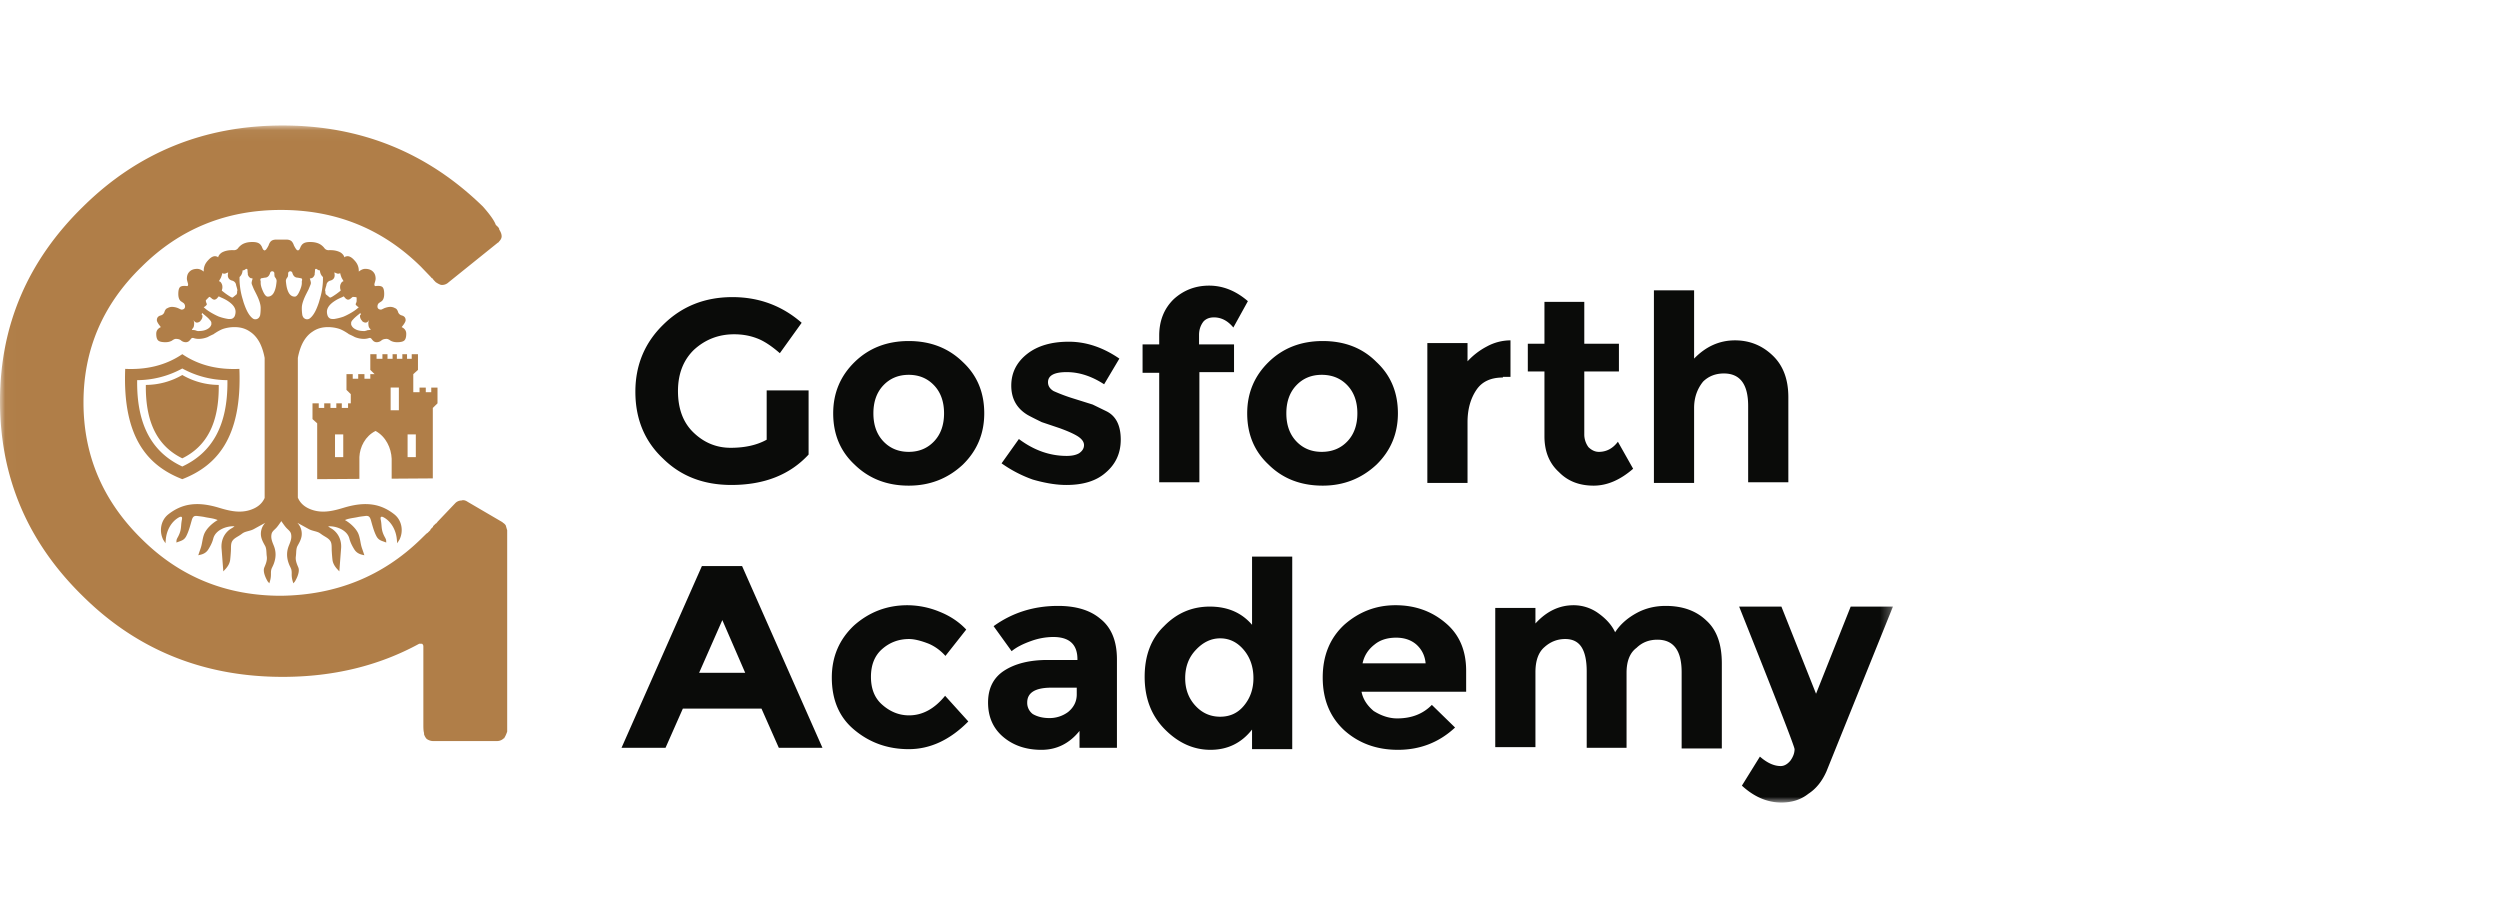 <svg xmlns="http://www.w3.org/2000/svg" xmlns:xlink="http://www.w3.org/1999/xlink" width="240" height="88" viewBox="0 0 240 88">
    <defs>
        <path id="a" d="M.021.047h181.703v64.996H.02z"/>
    </defs>
    <g fill="none" fill-rule="evenodd">
        <g transform="translate(0 12)">
            <mask id="b" fill="#fff">
                <use xlink:href="#a"/>
            </mask>
            <path fill="#0A0B09" d="M72.67 20.48c.642.238 1.374.713 2.194 1.427l2.096-2.919c-1.885-1.643-4.102-2.465-6.652-2.465-2.616 0-4.811.865-6.585 2.595-1.818 1.751-2.727 3.914-2.727 6.487 0 2.616.887 4.756 2.66 6.421 1.708 1.687 3.892 2.53 6.552 2.53 3.149 0 5.621-.973 7.417-2.919v-6.162h-4.024v4.735c-.932.519-2.085.778-3.459.778-1.375 0-2.572-.497-3.592-1.491-.976-.952-1.464-2.27-1.464-3.957 0-1.644.51-2.963 1.53-3.957 1.087-.995 2.373-1.492 3.858-1.492.799 0 1.53.13 2.195.389zm-5.555 32.109l2.229-5.06 2.195 5.06h-4.424zM71.24 42.34h-3.857l-7.717 17.45h4.224l1.663-3.763h7.55l1.663 3.762h4.19L71.24 42.34zm55.642-18.357c1.02 0 1.85.346 2.494 1.038.62.67.931 1.557.931 2.66 0 1.102-.31 1.989-.931 2.659-.643.692-1.474 1.038-2.494 1.038-.998 0-1.818-.346-2.461-1.038-.621-.67-.932-1.557-.932-2.66 0-1.102.31-1.989.932-2.66.643-.691 1.463-1.037 2.46-1.037zm.1-3.243c-2.085 0-3.814.67-5.189 2.01-1.375 1.341-2.062 2.984-2.062 4.93 0 2.011.687 3.654 2.062 4.93 1.352 1.34 3.082 2.011 5.188 2.011 1.996 0 3.714-.67 5.156-2.011 1.374-1.34 2.062-2.984 2.062-4.93 0-2.01-.688-3.654-2.062-4.93-1.33-1.34-3.05-2.01-5.156-2.01zm-14.302-4.022c-.931.908-1.396 2.075-1.396 3.503v.843h-1.597v2.724h1.597v10.509h3.857V23.723h3.326v-2.66h-3.359v-.907c0-.498.144-.93.432-1.298.245-.259.577-.389.998-.389.71 0 1.33.324 1.863.973l1.396-2.53c-1.152-.994-2.394-1.492-3.724-1.492-1.308 0-2.44.433-3.393 1.298zm-10.077 4.086c-1.663 0-2.993.39-3.991 1.168-1.02.8-1.53 1.816-1.53 3.049 0 1.232.51 2.162 1.53 2.789.177.108.643.346 1.397.714l1.73.583c.775.282 1.352.541 1.729.779.399.26.598.54.598.843 0 .303-.155.562-.465.778-.289.173-.688.26-1.198.26-1.618 0-3.148-.54-4.59-1.622l-1.662 2.336a12.222 12.222 0 0 0 2.993 1.556c1.198.346 2.273.52 3.226.52 1.619 0 2.871-.39 3.758-1.169.976-.82 1.464-1.88 1.464-3.178 0-1.362-.455-2.27-1.364-2.724l-1.33-.649-1.863-.584a16.587 16.587 0 0 1-1.896-.713c-.354-.217-.531-.498-.531-.844 0-.648.598-.973 1.795-.973 1.198 0 2.395.39 3.592 1.168l1.464-2.465c-1.574-1.081-3.193-1.622-4.856-1.622zm-12.904 4.217c.62.67.93 1.557.93 2.66 0 1.102-.31 1.989-.93 2.659-.643.692-1.463 1.038-2.461 1.038-.998 0-1.819-.346-2.462-1.038-.62-.67-.93-1.557-.93-2.66 0-1.102.31-1.989.93-2.66.643-.691 1.464-1.037 2.462-1.037.998 0 1.818.346 2.46 1.038zm-2.461-4.281c-2.084 0-3.814.67-5.189 2.01-1.374 1.341-2.062 2.984-2.062 4.93 0 2.011.688 3.654 2.062 4.93 1.375 1.34 3.105 2.011 5.189 2.011 2.017 0 3.747-.67 5.188-2.011 1.375-1.34 2.062-2.984 2.062-4.93 0-2.01-.687-3.654-2.062-4.93-1.375-1.34-3.104-2.01-5.188-2.01zm13.702 33.276h2.428v.649c0 .67-.277 1.232-.831 1.687a2.968 2.968 0 0 1-1.796.583c-.621 0-1.153-.13-1.597-.389a1.34 1.34 0 0 1-.532-1.103c0-.951.776-1.427 2.328-1.427zm-3.824-3.502c.443-.368 1.064-.692 1.862-.974a6.354 6.354 0 0 1 2.128-.389c1.553 0 2.328.714 2.328 2.14v.066h-2.86c-1.73 0-3.126.346-4.19 1.038-1.02.67-1.53 1.686-1.53 3.048 0 1.384.488 2.487 1.463 3.309.976.821 2.195 1.232 3.659 1.232 1.463 0 2.683-.605 3.658-1.816v1.621h3.592v-8.497c0-1.752-.532-3.05-1.597-3.892-.975-.822-2.328-1.233-4.057-1.233-2.328 0-4.39.65-6.186 1.946l1.73 2.4zm-7.018-3.828a8.183 8.183 0 0 0-2.994-.584c-1.95 0-3.658.649-5.121 1.946-1.42 1.341-2.129 3.006-2.129 4.995 0 2.14.71 3.806 2.129 4.995 1.485 1.254 3.237 1.881 5.255 1.881 2.061 0 3.968-.886 5.72-2.66l-2.228-2.464c-1.02 1.254-2.173 1.88-3.46 1.88-.952 0-1.817-.345-2.593-1.037-.71-.627-1.065-1.514-1.065-2.66 0-1.146.355-2.032 1.065-2.66.731-.648 1.596-.972 2.594-.972.488 0 1.12.151 1.895.454.6.26 1.131.648 1.597 1.167l1.996-2.53c-.71-.756-1.597-1.34-2.661-1.75zm24.71 3.698c.688-.735 1.464-1.103 2.329-1.103.887 0 1.64.368 2.261 1.103.621.735.932 1.643.932 2.724 0 1.038-.31 1.924-.932 2.66-.576.691-1.33 1.037-2.261 1.037s-1.719-.346-2.361-1.037c-.666-.714-.998-1.6-.998-2.66 0-1.103.343-2.01 1.03-2.724zm9.247-8.952h-3.858v6.551c-.998-1.167-2.35-1.75-4.058-1.75-1.707 0-3.17.626-4.39 1.88-1.242 1.19-1.862 2.811-1.862 4.865 0 2.033.631 3.698 1.895 4.995 1.308 1.34 2.783 2.01 4.424 2.01 1.64 0 2.97-.647 3.99-1.945v1.881h3.859V41.432zm6.751 10.249c.156-.735.543-1.34 1.164-1.816.532-.433 1.22-.649 2.062-.649.776 0 1.42.216 1.929.649.532.476.832 1.08.898 1.816h-6.053zm-1.763-3.698c-1.374 1.276-2.062 2.963-2.062 5.06 0 2.098.688 3.784 2.062 5.06 1.397 1.254 3.116 1.88 5.156 1.88 2.128 0 3.957-.712 5.487-2.14l-2.228-2.173c-.843.865-1.951 1.298-3.326 1.298-.754 0-1.508-.238-2.262-.714-.643-.54-1.03-1.157-1.164-1.849h10.044v-2.01c0-1.968-.665-3.503-1.995-4.606-1.33-1.124-2.927-1.687-4.79-1.687-1.862 0-3.503.628-4.922 1.881zm41.174-25.816c-1.02-.995-2.24-1.493-3.658-1.493-1.486 0-2.794.584-3.925 1.752v-6.552h-3.858v18.488h3.858v-7.2c0-.974.289-1.817.865-2.53.532-.52 1.197-.779 1.995-.779 1.552 0 2.329 1.038 2.329 3.114v7.33h3.858v-8.173c0-1.687-.488-3.006-1.464-3.957zm-14.8-1.168h-3.325v-4.022h-3.825V21h-1.597v2.66h1.597v6.227c0 1.448.465 2.595 1.397 3.438.842.865 1.95 1.297 3.325 1.297 1.286 0 2.55-.54 3.792-1.622l-1.463-2.594c-.488.648-1.098.973-1.83.973-.354 0-.687-.152-.997-.454a2.053 2.053 0 0 1-.4-1.233v-6.032h3.326v-2.66zm-10.41-.325a4.76 4.76 0 0 0-2.261.584 6.796 6.796 0 0 0-1.863 1.428v-1.752h-3.858v13.428h3.858v-5.838c0-1.233.289-2.27.865-3.114.532-.779 1.375-1.168 2.528-1.168v-.065h.731v-3.503zm14.9 25.493c-.998 0-1.907.217-2.727.65-.931.496-1.64 1.123-2.128 1.88-.31-.67-.843-1.275-1.597-1.816a4.053 4.053 0 0 0-2.395-.779c-1.374 0-2.594.584-3.658 1.752v-1.492h-3.858v13.362h3.858v-7.2c0-1.103.288-1.903.865-2.4.576-.519 1.242-.778 1.995-.778.71 0 1.23.26 1.564.778.332.519.498 1.297.498 2.335v7.33h3.825v-7.2c0-1.124.321-1.924.964-2.4.533-.519 1.198-.778 1.996-.778 1.552 0 2.328 1.037 2.328 3.113v7.33h3.858v-8.173c0-1.838-.488-3.2-1.463-4.087-.976-.95-2.284-1.427-3.925-1.427zm21.818.065h-4.058L174.34 54.6l-3.326-8.368h-4.057c3.548 8.887 5.321 13.45 5.321 13.687 0 .368-.133.735-.399 1.103-.288.346-.599.519-.931.519-.643 0-1.308-.303-1.996-.908l-1.73 2.789c1.176 1.081 2.44 1.622 3.792 1.622 1.02 0 1.885-.281 2.594-.844.732-.475 1.309-1.189 1.73-2.14l6.386-15.828z" mask="url(#b)"/>
            <path fill="#B07E48" d="M8.015 26.643c0-5.082 1.863-9.428 5.588-13.039 3.658-3.632 8.115-5.449 13.37-5.449 5.276 0 9.755 1.817 13.436 5.45l.998 1.037c0 .043.033.065.1.065.044.086.155.216.332.389.266.173.455.26.566.26a.914.914 0 0 0 .664-.26l4.757-3.827c.044 0 .066-.022.066-.065.177-.173.266-.346.266-.519 0-.194-.077-.41-.233-.649v-.064a.671.671 0 0 0-.2-.26l-.132-.13c-.133-.389-.544-.972-1.23-1.75C41.04 2.641 34.632.046 27.138.046c-7.517 0-13.902 2.595-19.157 7.784C2.661 13.021 0 19.248 0 26.513 0 33.82 2.66 40.07 7.982 45.259c5.21 5.146 11.596 7.72 19.157 7.72 4.855 0 9.223-1.06 13.104-3.18h.199c.089 0 .133.023.133.066.044.043.067.108.067.194v7.59c0 .346.022.584.066.713v.13c.067.195.155.346.266.454.2.13.4.195.599.195h6.12a.915.915 0 0 0 .665-.26c.044 0 .066-.021.066-.064.089-.13.177-.325.266-.584v-19.33c-.066-.217-.11-.368-.133-.455a.75.75 0 0 0-.266-.26l-.066-.064-3.326-1.946c-.222-.152-.421-.195-.599-.13a.837.837 0 0 0-.599.26l-1.729 1.816c0 .043-.022.065-.067.065 0 .043-.022.065-.066.065l-.266.259v.065l-.2.194c0 .044-.022.065-.066.065v.065l-.266.26-.1.064-.532.52c-3.658 3.567-8.137 5.383-13.436 5.448-5.255 0-9.712-1.816-13.37-5.449-3.725-3.654-5.588-8.021-5.588-13.102" mask="url(#b)"/>
        </g>
        <path fill="#B07E48" d="M37.5 39.383h.792v-2.177h-.791v2.177zm-5.34 4.499h.792v-2.177h-.791v2.177zm6.968 0h.791v-2.177h-.79v2.177zm2.422 2.044v-6.763l.45-.442v-1.512h-.6v.442h-.525v-.442h-.6v.442h-.6v-1.733l.45-.406V34h-.6v.442h-.45V34h-.45v.442H38.1V34h-.412v.442H37.2V34h-.487v.442h-.563V34h-.6v1.512l.413.406h-.413v.442h-.563v-.442h-.6v.442h-.525v-.442h-.6v1.512l.413.406v.885h-.262v.442h-.6v-.442h-.526v.442h-.562v-.442h-.6v.442H30.6v-.442H30v1.512l.45.406V46l4.052-.027v-2.106c.042-.951.558-2 1.55-2.495.99.533 1.507 1.639 1.548 2.667v1.914l3.95-.027z"/>
        <path fill="#B07E48" d="M28.3 28.477c-.217 0-.393-.097-.53-.29-.118-.174-.206-.415-.265-.724a6.346 6.346 0 0 1-.058-.457c-.015-.143.055-.271.146-.384a.313.313 0 0 0 .06-.203.684.684 0 0 0 .008-.158.204.204 0 0 1 .205-.218c.092 0 .176.059.2.146.073.275.22.43.439.462h.03c.136.02.244.039.323.058h.058c.06.039.089.087.089.145 0 .039-.01.087-.03.145V27.173c0 .193-.068.444-.206.753-.157.367-.313.55-.47.55zm1.116-.29l.2-.393.012-.027c.073-.172.134-.322.185-.45a.42.42 0 0 0 .024-.236 2.056 2.056 0 0 0-.098-.343c.04 0 .079-.01.118-.029h.06c.136-.058.234-.174.293-.348v-.115c.02-.097.03-.223.03-.377.019 0 .029-.01.029-.03.02-.019.049-.028.088-.028.02 0 .068.029.147.087a.365.365 0 0 0 .206.058c.02.27.117.482.294.637v.232c0 .174-.01.348-.03.522a6.78 6.78 0 0 1-.294 1.449c-.039.154-.088.308-.147.463-.23.653-.498 1.091-.802 1.314-.232.17-.568.055-.668-.213 0-.019-.01-.038-.029-.058a3.897 3.897 0 0 1-.059-.753c0-.328.147-.782.441-1.362zm-2.921-.724c-.059.309-.147.55-.265.724-.137.193-.313.29-.53.29-.156 0-.312-.184-.47-.55-.137-.31-.205-.561-.205-.754V26.999a.477.477 0 0 1-.03-.145c0-.058.03-.106.089-.145h.058a3.4 3.4 0 0 1 .324-.058h.03c.218-.033.364-.187.439-.462a.204.204 0 0 1 .199-.146c.12 0 .215.1.205.218a.665.665 0 0 0 .009.158c0 .087.02.155.059.203.09.113.161.24.146.384a6.572 6.572 0 0 1-.058.457zm-1.53 2.84c-.019.019-.028.038-.028.057-.1.268-.436.384-.668.213-.304-.223-.571-.66-.802-1.314a4.19 4.19 0 0 1-.147-.463 6.803 6.803 0 0 1-.295-1.45 4.791 4.791 0 0 1-.029-.52v-.233c.177-.155.275-.367.294-.637.079 0 .147-.02.206-.058.079-.058.127-.087.147-.087.04 0 .069.01.088.029 0 .02.01.029.03.029 0 .154.01.28.029.377v.115c.059.174.157.29.294.348h.059c.039.02.078.03.117.03a2.056 2.056 0 0 0-.098.342.424.424 0 0 0 .025.235c.05.129.112.28.185.451a102.677 102.677 0 0 0 .212.42c.294.58.44 1.034.44 1.362 0 .309-.019.56-.058.753zm-2.204-2.319v.116a1.07 1.07 0 0 1-.035.146l-.38.31-.055.008c-.06 0-.255-.116-.588-.348a10.53 10.53 0 0 1-.412-.319.318.318 0 0 0 .03-.145c0-.02.01-.039.029-.058v-.144a.655.655 0 0 0-.088-.348c-.06-.116-.137-.184-.235-.203 0-.02.03-.077.088-.174.078-.135.117-.213.117-.232.06-.155.098-.29.118-.405v.029c.04.038.108.058.206.058.04 0 .098-.02.176-.058a.838.838 0 0 1 .177-.058c-.098.386 0 .637.293.753.026.01.053.019.08.026.19.048.34.19.375.378l.014.077.006.024c.076.244.113.394.113.451 0 .02-.01.058-.029.116zm-.235 2.376c-.098.174-.235.261-.412.261h-.205a4.855 4.855 0 0 1-.926-.238 6.607 6.607 0 0 1-.515-.255c-.392-.212-.696-.425-.911-.637.039-.02.088-.048.147-.087l.147-.145a.547.547 0 0 0-.03-.174c-.02-.02-.029-.038-.029-.058a.466.466 0 0 1-.03-.145v-.06l.314-.315.069-.001.147.116c.098.096.196.145.294.145.058 0 .127-.03.206-.087.078-.078.146-.155.205-.232l.235.116c.236.096.441.203.618.318.51.329.764.676.764 1.044 0 .154-.03.299-.088.434zm-2.234.783c-.059.212-.216.376-.47.492-.197.097-.451.145-.765.145h-.059c-.04 0-.137-.029-.294-.087h-.058a2.139 2.139 0 0 0-.214-.024c-.001-.021-.004-.042-.007-.064a.5.5 0 0 0 .191-.317c.04-.232.03-.397-.03-.493v-.058c.02.058.07.116.148.174a.289.289 0 0 0 .147.058.485.485 0 0 0 .352-.145.332.332 0 0 1 .06-.087.609.609 0 0 0 .146-.406c0-.039-.01-.068-.03-.087l-.058-.058c.02-.038.04-.087.059-.144.078.077.157.144.235.202.235.194.382.329.44.406.138.135.207.251.207.348v.145zm11.031-3.726l.006-.024.014-.077a.493.493 0 0 1 .374-.378.61.61 0 0 0 .08-.026c.294-.116.392-.367.294-.753.02 0 .079.019.177.058a.458.458 0 0 0 .176.058c.098 0 .167-.02.206-.058v-.03c.02.117.058.251.118.406 0 .02.039.097.117.232a.634.634 0 0 1 .088.174c-.098.02-.176.087-.235.203a.655.655 0 0 0-.088.348v.144c.02.02.03.039.03.058 0 .058.01.106.029.145a10.53 10.53 0 0 1-.412.319c-.333.232-.529.348-.588.348l-.056-.008-.38-.31a1.127 1.127 0 0 1-.034-.146v-.116a.469.469 0 0 1-.03-.116c0-.057.038-.207.114-.451zm1.885 1.263c.079.058.148.087.206.087.098 0 .196-.049.294-.145l.147-.116c.216 0 .343.019.382.058v.318c0 .04-.01.087-.029.145 0 .02-.01.039-.03.058a.537.537 0 0 0-.029.174l.147.145c.059.039.108.068.147.087-.216.212-.52.425-.911.637a6.539 6.539 0 0 1-.545.267 4.862 4.862 0 0 1-.896.226h-.205c-.177 0-.314-.087-.412-.26a1.076 1.076 0 0 1-.088-.435c0-.368.255-.715.764-1.044.177-.115.382-.222.618-.318l.235-.116c.059.077.127.154.205.232zm1.382 1.362c.02.057.04.106.059.144l-.059.058c-.02.02-.03.048-.03.087 0 .155.05.29.148.406.02.02.04.048.059.087a.485.485 0 0 0 .352.145c.04 0 .089-.02.147-.058a.388.388 0 0 0 .147-.174v.058c-.059.096-.068.26-.03.493a.5.5 0 0 0 .192.317c-.003.022-.006.043-.007.064a2.127 2.127 0 0 0-.214.024h-.058a1.274 1.274 0 0 1-.294.087h-.059c-.314 0-.568-.048-.764-.145-.255-.116-.412-.28-.47-.492v-.145c0-.097.068-.213.205-.348.059-.077.206-.212.44-.406.08-.058.158-.125.236-.202zm2.236 19.62c.701.379 1.188 1.193 1.271 2.126l.033.367.22-.35c.416-.845.212-1.863-.485-2.42-.645-.515-1.347-.831-2.089-.941-.82-.122-1.71-.025-2.8.305-.923.28-1.908.528-2.9.232-.747-.223-1.233-.622-1.483-1.207V34.417v-.058c.098-.522.245-.985.441-1.39.255-.503.578-.88.97-1.13.412-.29.902-.436 1.47-.436.392 0 .764.058 1.117.174.216.078.47.213.765.406.039.02.078.048.117.087.267.122.453.213.558.272l.064.03c.283.108.565.161.848.161.18 0 .357-.037.48-.08a.209.209 0 0 1 .235.068c.074.095.17.212.226.244a.48.48 0 0 0 .294.087.713.713 0 0 0 .411-.145c.118-.115.294-.174.53-.174.098 0 .225.059.382.174.176.097.382.145.617.145.353 0 .588-.058.705-.174.118-.115.177-.328.177-.637 0-.29-.147-.502-.441-.638l.176-.231c.138-.194.206-.339.206-.435 0-.241-.127-.394-.381-.458a.496.496 0 0 1-.352-.348.69.69 0 0 0-.149-.266.375.375 0 0 0-.147-.087.845.845 0 0 0-.47-.116c-.137 0-.314.039-.53.116-.195.096-.303.145-.323.145a.424.424 0 0 1-.235-.058.275.275 0 0 1-.117-.232c0-.135.039-.241.117-.319.02-.02.088-.067.206-.145.215-.116.323-.367.323-.753 0-.31-.049-.522-.147-.637l-.03-.03c-.117-.096-.332-.125-.646-.086h-.059l-.03-.03a.327.327 0 0 1-.029-.144c0-.02.02-.097.06-.232.039-.135.058-.232.058-.29 0-.27-.068-.483-.206-.637-.176-.213-.44-.32-.794-.32-.195 0-.401.088-.617.262v-.087c0-.367-.137-.696-.411-.985-.236-.271-.461-.406-.676-.406a.689.689 0 0 0-.236.058l-.058.058c-.04-.174-.157-.328-.353-.464-.275-.155-.608-.232-1-.232-.057 0-.11.001-.16.003a.484.484 0 0 1-.404-.192 1.226 1.226 0 0 0-.2-.216c-.274-.252-.666-.377-1.176-.377-.294 0-.51.048-.647.145-.098.058-.186.164-.264.319-.06.154-.108.25-.148.29a.338.338 0 0 0-.087.057.276.276 0 0 1-.207-.145c-.058-.057-.205-.348-.205-.348a.969.969 0 0 0-.206-.376c-.118-.116-.294-.174-.529-.174h-.952c-.235 0-.411.058-.53.174a.969.969 0 0 0-.205.376s-.147.29-.205.348a.276.276 0 0 1-.207.145.35.35 0 0 0-.087-.058c-.04-.038-.09-.135-.148-.29-.078-.154-.166-.26-.264-.318-.137-.097-.353-.145-.647-.145-.51 0-.902.125-1.176.377a1.24 1.24 0 0 0-.2.216.483.483 0 0 1-.405.192 3.71 3.71 0 0 0-.16-.003c-.391 0-.724.077-.999.232-.196.136-.313.29-.353.464-.02-.02-.039-.04-.059-.058a.685.685 0 0 0-.235-.058c-.215 0-.44.135-.676.406-.274.29-.411.618-.411.985v.087c-.216-.174-.422-.261-.617-.261-.353 0-.618.106-.794.319-.138.154-.206.367-.206.637 0 .058.02.155.059.29.039.135.058.212.059.232 0 .058-.01.106-.03.145l-.03.029h-.058c-.314-.039-.53-.01-.647.087l-.03.029c-.097.115-.146.328-.146.637 0 .386.108.637.323.753.118.078.186.126.206.145a.428.428 0 0 1 .117.319c0 .096-.039.174-.117.232a.424.424 0 0 1-.235.058c-.02 0-.128-.049-.324-.145a1.657 1.657 0 0 0-.529-.116.845.845 0 0 0-.47.116.375.375 0 0 0-.147.087.69.69 0 0 0-.149.266.496.496 0 0 1-.352.348c-.254.064-.381.217-.381.458 0 .096.068.241.206.435l.176.231c-.294.136-.441.348-.441.638 0 .309.059.522.177.637.117.116.352.174.705.174.235 0 .441-.048.617-.145.157-.115.284-.174.382-.174.236 0 .412.059.53.174a.713.713 0 0 0 .411.145.48.48 0 0 0 .294-.087c.056-.032.152-.15.226-.244a.209.209 0 0 1 .236-.068c.122.043.298.08.479.08.282 0 .565-.053.848-.16l.064-.03c.105-.06.291-.15.558-.273a.465.465 0 0 1 .117-.087c.294-.193.55-.328.765-.406a3.56 3.56 0 0 1 1.117-.174c.568 0 1.058.145 1.47.435.392.251.715.628.97 1.13.196.406.343.87.44 1.391v13.446c-.253.569-.735.957-1.468 1.176-.992.296-1.977.047-2.9-.232-1.09-.33-1.98-.426-2.8-.305-.742.11-1.445.427-2.09.941-.696.557-.9 1.575-.478 2.432l.215.334.032-.363c.083-.933.57-1.747 1.271-2.125.145-.078.208-.06.246-.037.047.03.057.122.029.26a4.466 4.466 0 0 0-.072.551c-.028.328-.051.61-.279 1.054-.007.016-.02.038-.034.064-.055.098-.13.232-.135.341l-.01.187.28-.102c.252-.088.49-.171.668-.513.214-.408.356-.918.482-1.367l.04-.142c.105-.371.232-.465.555-.423l.175.022c.176.022.36.044.533.082.128.028.258.05.388.071.296.05.578.097.844.216-.52.29-1.11.84-1.308 1.368-.086.23-.131.473-.175.709-.021.11-.042.222-.067.33a3.805 3.805 0 0 1-.137.448c-.03.087-.066.188-.108.314l-.069.21.217-.052c.345-.083.584-.247.752-.518.164-.263.365-.617.47-1.03.214-.84 1.286-1.228 2.04-1.181a1.651 1.651 0 0 1-.257.179 1.855 1.855 0 0 0-.476.374c-.393.428-.573 1.01-.506 1.636l.164 2.14.195-.212c.273-.297.43-.6.464-.905.028-.25.05-.52.07-.849.004-.077.005-.158.006-.24.001-.185.004-.377.051-.537.073-.246.261-.394.454-.518.056-.036.112-.07.17-.104.077-.046.155-.093.23-.144.039-.026.075-.052.112-.079a1.33 1.33 0 0 1 .261-.162c.119-.05.244-.083.376-.119.18-.048.367-.097.542-.194.393-.217.811-.445 1.095-.6a1.532 1.532 0 0 0-.4 1.3c.057.322.212.6.362.87l.019.033c.11.2.123.426.137.666.006.117.013.235.03.356.054.377-.093.723-.235 1.057-.212.5.322 1.346.328 1.353l.15.174.064-.219c.096-.319.093-.578.092-.733v-.081c.008-.273.056-.372.135-.534.041-.084.089-.181.14-.318.225-.603.225-1.17-.003-1.733l-.019-.047c-.147-.363-.274-.677-.194-1.067.04-.192.166-.313.313-.453.069-.066.138-.132.2-.206.131-.16.25-.33.364-.496l.06-.086.058.084c.115.167.234.338.367.497.061.075.13.14.2.207.146.14.273.261.311.453.08.39-.047.705-.194 1.068l-.018.046c-.228.562-.228 1.13-.003 1.733.051.137.098.234.14.318.079.162.127.26.135.534v.081c-.002.155-.005.414.091.733l.065.219.15-.174c.006-.007.54-.854.328-1.353-.143-.334-.29-.68-.235-1.057.017-.12.023-.239.03-.356.014-.24.026-.467.137-.666l.019-.034c.15-.269.305-.547.361-.869a1.53 1.53 0 0 0-.399-1.3c.284.155.702.383 1.094.6.176.097.362.146.542.194.133.036.258.07.376.12.095.04.176.098.262.161l.111.079c.076.05.153.098.231.144.057.034.114.068.17.104.192.124.38.272.454.518.047.16.05.352.051.537.001.082.002.163.006.24.02.326.041.596.07.85.035.303.19.607.464.904l.195.212.163-2.136c.068-.63-.112-1.211-.506-1.64-.14-.153-.3-.279-.475-.374a1.662 1.662 0 0 1-.257-.178c.755-.048 1.826.341 2.04 1.18.105.413.306.767.47 1.03.168.271.407.435.751.518l.217.052-.069-.21c-.041-.126-.076-.226-.107-.313-.06-.171-.1-.284-.137-.448a7.95 7.95 0 0 1-.066-.331c-.045-.236-.09-.48-.176-.709-.198-.529-.79-1.078-1.31-1.368.262-.119.547-.166.845-.216.13-.022.26-.043.388-.071.174-.038.358-.06.535-.082l.174-.022c.325-.043.45.052.555.423l.04.142c.126.45.268.959.482 1.367.178.342.416.425.667.513l.28.102-.01-.187c-.005-.109-.08-.243-.134-.34l-.036-.068c-.226-.44-.25-.723-.277-1.05a4.47 4.47 0 0 0-.072-.552c-.028-.138-.018-.23.03-.26.036-.024.1-.041.245.037z"/>
        <path fill="#B07E48" d="M13.168 36.495a9.089 9.089 0 0 0 4.333-1.12l.031.017a9.08 9.08 0 0 0 4.3 1.103c.062 4.455-1.55 6.993-4.331 8.29-2.784-1.297-4.395-3.835-4.333-8.29zm4.293 9.49l.04.015c3.28-1.275 5.746-3.95 5.48-10.588-1.986.09-3.828-.3-5.462-1.4L17.501 34c-1.64 1.109-3.489 1.503-5.481 1.412-.266 6.61 2.18 9.292 5.441 10.573z"/>
        <path fill="#B07E48" d="M20.999 36.953a7.047 7.047 0 0 1-3.473-.938L17.5 36a7.052 7.052 0 0 1-3.499.953c-.05 3.787 1.251 5.945 3.5 7.047 2.246-1.102 3.548-3.26 3.498-7.047"/>
    </g>
</svg>

